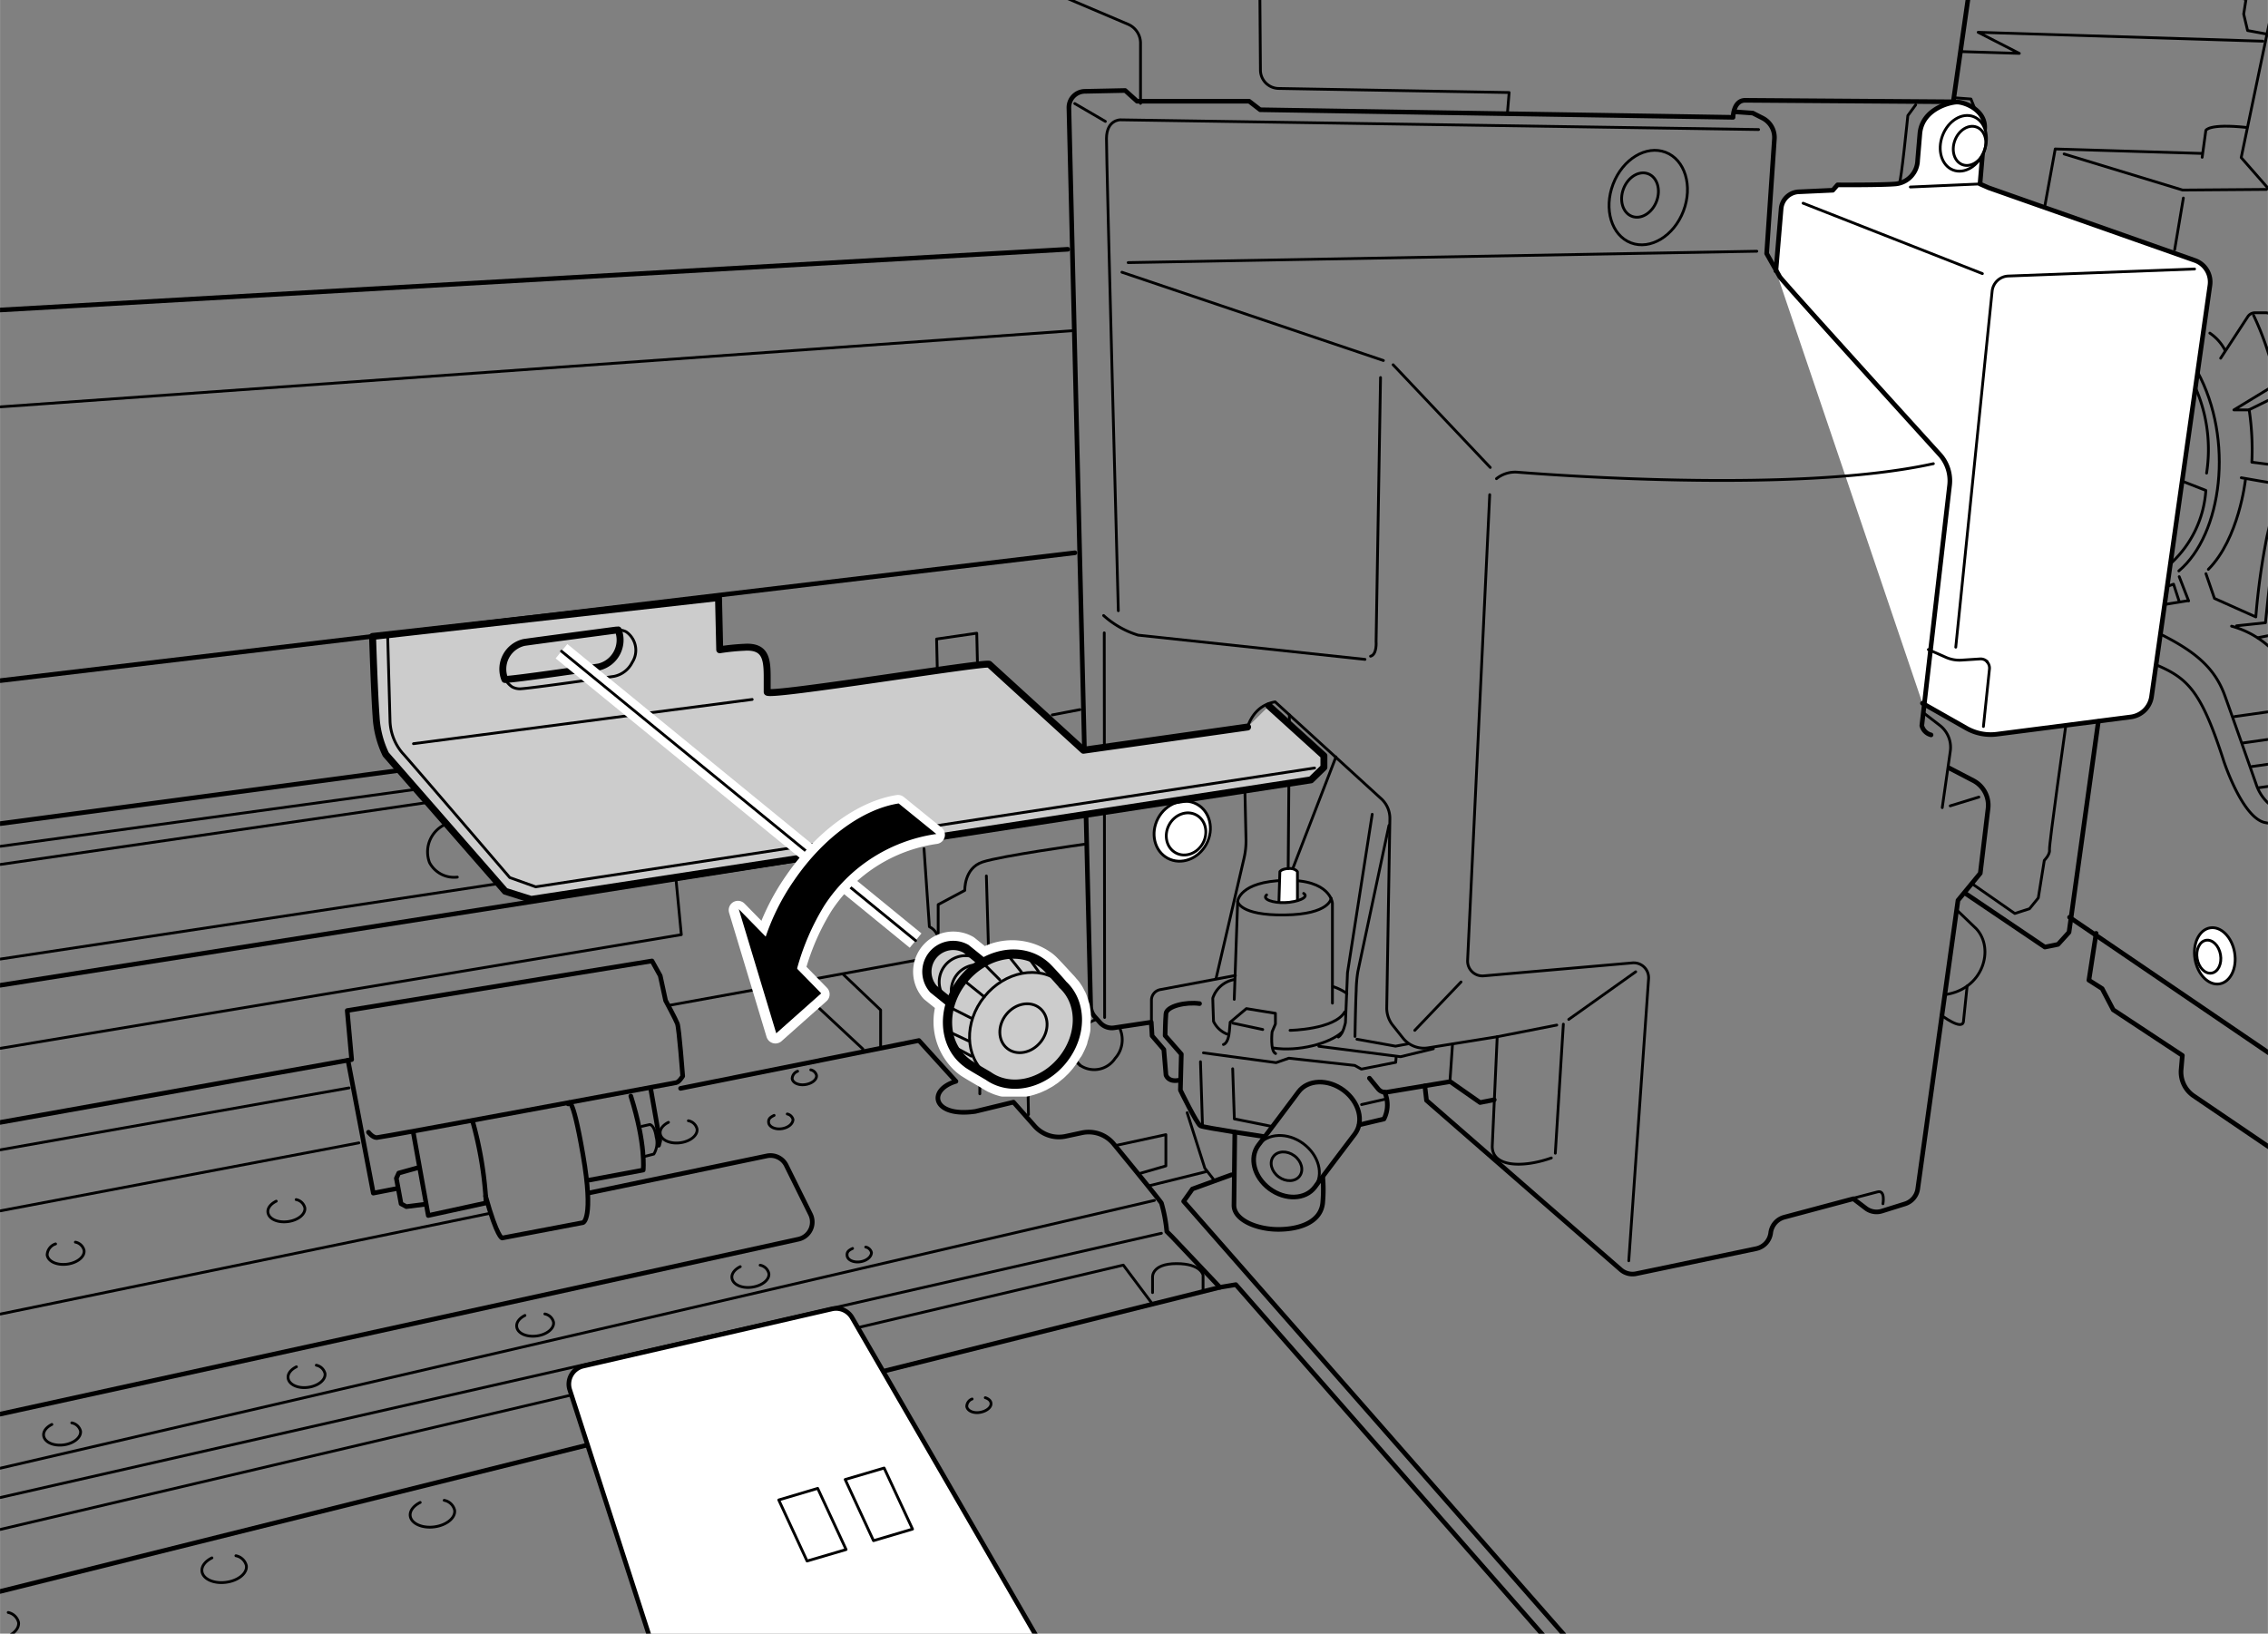 <svg xmlns="http://www.w3.org/2000/svg" xmlns:xlink="http://www.w3.org/1999/xlink" width="86.47mm" height="62.28mm" viewBox="0 0 245.11 176.55"><rect x="0" y="0" width="245.11" height="176.55" fill="#808080" stroke="none"/><defs><style>.cls-1,.cls-11,.cls-3,.cls-4,.cls-8,.cls-9{fill:none;}.cls-2{clip-path:url(#clip-path);}.cls-10,.cls-3,.cls-4,.cls-5,.cls-6,.cls-7,.cls-8{stroke:#000;}.cls-10,.cls-12,.cls-3,.cls-4,.cls-5,.cls-6,.cls-7,.cls-8,.cls-9{stroke-linecap:round;}.cls-10,.cls-11,.cls-12,.cls-3,.cls-4,.cls-5,.cls-6,.cls-7,.cls-8,.cls-9{stroke-linejoin:round;}.cls-3,.cls-5{stroke-width:0.3px;}.cls-4,.cls-6{stroke-width:0.5px;}.cls-12,.cls-5,.cls-6{fill:#fff;}.cls-10,.cls-7{fill:#ccc;}.cls-7,.cls-8{stroke-width:0.75px;}.cls-11,.cls-12,.cls-9{stroke:#fff;}.cls-9{stroke-width:3px;}.cls-11,.cls-12{stroke-width:2px;}</style><clipPath id="clip-path"><rect class="cls-1" width="245.11" height="176.55"/></clipPath></defs><g id="レイヤー_2" data-name="レイヤー 2"><g class="cls-2"><polyline class="cls-3" points="124.56 140.94 121.4 136.72 -10.82 167.84"/><path class="cls-3" d="M213.3,95.62l4.45,3.1,1.59-.51.95-1.17.65-4.06s.63-.62.56-1.13,1.74-13.27,1.74-13.27"/><path class="cls-4" d="M223.67,99.13,249.92,117l-.68,5.22,27.31,17.14,13.28,8.5s51.27-9.77,78.85-23.19"/><path class="cls-4" d="M226.54,100.87l-.78,5.06,1.43.91,1.2,2.29,7.47,4.93-.13,1.51a3.12,3.12,0,0,0,1.35,2.86l35.34,24,1.92-.8.73-3.08"/><ellipse class="cls-5" cx="239.37" cy="103.28" rx="2.17" ry="3.07" transform="translate(-14.11 42.36) rotate(-9.82)"/><ellipse class="cls-5" cx="238.73" cy="103.37" rx="1.28" ry="1.8" transform="translate(-14.14 42.25) rotate(-9.82)"/><polyline class="cls-3" points="249.01 76.49 251.85 73.98 257.02 33.92 242.22 17.03 248.45 -12.81"/><polyline class="cls-3" points="220.95 22.53 222.12 16.1 237.93 16.58"/><polyline class="cls-3" points="223.08 16.64 235.89 20.54 244.94 20.47"/><line class="cls-3" x1="235.97" y1="21.4" x2="235.03" y2="26.98"/><path class="cls-3" d="M238,17l.4-2.91s.3-.75,4.36-.32"/><path class="cls-3" d="M238.83,36a5,5,0,0,1,1.63,1.82"/><path class="cls-3" d="M240,38.71l2.92-4.47a.94.94,0,0,1,.77-.44l1.12,0a.93.93,0,0,1,.89.56A32.37,32.37,0,0,1,247.79,41a1.2,1.2,0,0,1-.65,1.28l-4.06,2a28.77,28.77,0,0,1,.29,5.67l5.21.67s-.6,5.23-1.14,7.9-1.38,10-1.38,10l-2.05.4"/><path class="cls-3" d="M242.23,51.63l3.73.65A40.15,40.15,0,0,1,245,58a75.79,75.79,0,0,0-1.2,8.67l-4.47-2L238.41,62"/><path class="cls-3" d="M242.67,51.9s-.69,6.3-4,9.63"/><path class="cls-3" d="M237.48,40.16c4,7.32,2.68,17.6-2,21.54"/><line class="cls-3" x1="236.38" y1="64.93" x2="234.03" y2="65.31"/><polyline class="cls-3" points="234.19 63.39 234.91 63.13 235.53 65.03"/><path class="cls-3" d="M243.56,34.08A31,31,0,0,1,246,41.52l-4.57,2.78,1.63,0"/><path class="cls-3" d="M236,52.06l2.4.94a11.79,11.79,0,0,1-3.68,7.79"/><path class="cls-3" d="M237.32,42a16.63,16.63,0,0,1,1.16,9.13"/><path class="cls-3" d="M241.18,67.67a10,10,0,0,1,5.68,4.1c2,3.24,4.86,12,4.86,12a3.26,3.26,0,0,1-1.73,4,6.54,6.54,0,0,1-5.27,1.11c-2.43-.63-4.39-6.65-4.39-6.65-2.45-7.6-3.88-8.94-7.39-10.42l.87-6.21"/><path class="cls-3" d="M233.67,68.62c3.71,1.88,5.73,3.64,6.79,6.58s3.37,9.53,3.37,9.53a4.83,4.83,0,0,0,5.6,3.25"/><line class="cls-3" x1="241.51" y1="77.44" x2="248.87" y2="76.4"/><line class="cls-3" x1="242.43" y1="80.29" x2="249.78" y2="79.25"/><line class="cls-3" x1="243.37" y1="82.84" x2="250.73" y2="81.8"/><line class="cls-3" x1="244.11" y1="85.13" x2="251.46" y2="84.09"/><path class="cls-3" d="M241.72,67.63l3.12-.33.81-7.69A53,53,0,0,0,247,51.35"/><line class="cls-3" x1="235.52" y1="62.32" x2="236.54" y2="64.94"/><path class="cls-6" d="M207.77,76l4.76,2.7a5.32,5.32,0,0,0,3.32.64l14.45-1.86a2.6,2.6,0,0,0,2.23-2.19l6.31-44.44a2.48,2.48,0,0,0-1.63-2.71l-22.29-7.85-.93-.41.5-5.93c.17-2.08-2.23-2.94-3-2.92s-3.78.75-4,3.44l-.24,2.85a2.64,2.64,0,0,1-2.31,2.55c-1.4.14-6.35.11-6.35.11l-.51.58-3.72.17a2,2,0,0,0-1.86,1.78l-.57,6.76"/><line class="cls-3" x1="206.46" y1="20.21" x2="213.99" y2="19.88"/><ellipse class="cls-5" cx="212.2" cy="15.5" rx="3.09" ry="2.4" transform="translate(121.84 208.12) rotate(-69.05)"/><ellipse class="cls-3" cx="178.15" cy="21.35" rx="5.24" ry="4.07" transform="translate(94.5 180.09) rotate(-69.05)"/><ellipse class="cls-3" cx="177.26" cy="21.09" rx="2.46" ry="1.91" transform="translate(94.17 179.08) rotate(-69.05)"/><ellipse class="cls-3" cx="212.87" cy="15.78" rx="2.17" ry="1.69" transform="translate(122.01 208.92) rotate(-69.05)"/><ellipse class="cls-5" cx="127.77" cy="89.84" rx="3.32" ry="2.96" transform="translate(-11.75 160.05) rotate(-61.83)"/><ellipse class="cls-3" cx="128.19" cy="90.13" rx="2.33" ry="2.08" transform="translate(-11.79 160.58) rotate(-61.83)"/><line class="cls-3" x1="194.87" y1="21.96" x2="214.25" y2="29.57"/><path class="cls-3" d="M237.18,29.07l-20.12.76a1.83,1.83,0,0,0-1.76,1.65l-3.93,38.46"/><path class="cls-3" d="M214.74,71.51a1,1,0,0,1,.27.81l-.65,6.19"/><path class="cls-3" d="M208.41,70.2l1.88.83a3.64,3.64,0,0,0,1.69.31l2-.13a1,1,0,0,1,.79.3"/><path class="cls-3" d="M205.28,19.74c.18,0,.91-7.25.91-7.25l.85-1.16"/><polyline class="cls-3" points="211.28 10.57 213.01 10.7 213.39 11.65"/><path class="cls-3" d="M207.84,77l1.83,1.41a3,3,0,0,1,1.11,2.77l-.87,6.1"/><path class="cls-4" d="M210.66,83l2.63,1.37a3,3,0,0,1,1.57,3l-.84,7-2.41,2.93-4.35,31.19a2,2,0,0,1-1.37,1.61l-2.5.78a1.92,1.92,0,0,1-1.78-.33l-1.31-1-7.49,2a2,2,0,0,0-1.44,1.68v0a2,2,0,0,1-1.55,1.71l-13,2.71a1.93,1.93,0,0,1-1.65-.43l-21-18.3-.18-1.56"/><path class="cls-3" d="M200.3,129.49l2.61-.68c.87-.24.59,1.28.59,1.28"/><line class="cls-3" x1="210.77" y1="87.09" x2="213.87" y2="86.14"/><path class="cls-4" d="M187.59,12.09l1.84.13,1.08.55A2.35,2.35,0,0,1,191.77,15l-.84,12.4,1.41,2.5c.22.4,13.12,14.61,17.29,19.21a4.21,4.21,0,0,1,1.07,3.36l-3,25.95a1.39,1.39,0,0,0,1,1"/><path class="cls-3" d="M190.06,14l-69-1.05s-1.46,0-1.48,2S120.86,66,120.86,66"/><path class="cls-4" d="M213.74-7.39,211.1,11l-22.48-.16c-1.31,0-1.32,1.84-1.32,1.84l-51.11-.82L135,10.94H122.89L121.6,9.78l-4.36.09a1.75,1.75,0,0,0-1.72,1.78l2.35,97.12a1.7,1.7,0,0,0,.43,1.09l.6.67a1.7,1.7,0,0,0,1.52.54l4-.6.09,1.47,1.27,1.48.23,2.75s.22.83,1.46.56"/><path class="cls-3" d="M167.66,125.14c-3.11,1.1-6.51,1-6.38-1.37l.53-11.73-7.41,1.19a2.9,2.9,0,0,1-2.74-1l-1.17-1.47a3,3,0,0,1-.62-1.85l.34-20.45a2.87,2.87,0,0,0-1-2.2L137.81,75.85c-3.53.61-3.37,5.11-3.37,5.11l.22,9.72a8.29,8.29,0,0,1-.22,2.1l-3,12.9"/><line class="cls-3" x1="168.96" y1="110.68" x2="168.09" y2="124.63"/><line class="cls-3" x1="161.81" y1="112.04" x2="168.25" y2="110.78"/><line class="cls-3" x1="169.54" y1="110.17" x2="176.78" y2="105.02"/><line class="cls-3" x1="152.9" y1="111.35" x2="157.9" y2="106.12"/><path class="cls-3" d="M161,53.46l-2.39,50.31a1.61,1.61,0,0,0,1.76,1.69l16.05-1.4a1.61,1.61,0,0,1,1.75,1.73l-2.14,30.46"/><path class="cls-3" d="M161.73,51.73a3.24,3.24,0,0,1,2.38-.69c1.54.11,29.64,2.43,44.84-.93"/><line class="cls-3" x1="150.56" y1="39.42" x2="161.06" y2="50.52"/><line class="cls-3" x1="121.25" y1="29.42" x2="149.51" y2="38.96"/><path class="cls-3" d="M119.27,66.52A9.92,9.92,0,0,0,123,68.64l24.52,2.62"/><path class="cls-3" d="M149.2,40.8l-.48,28.53s.12,1.4-.6,1.59"/><line class="cls-3" x1="119.34" y1="68.39" x2="119.38" y2="109.96"/><line class="cls-3" x1="121.92" y1="28.38" x2="189.87" y2="27.15"/><path class="cls-3" d="M136.07-12.29l.15,19.85a2,2,0,0,0,2,2L163.1,10l-.18,2.15"/><line class="cls-3" x1="116.15" y1="11.19" x2="119.46" y2="13.12"/><path class="cls-3" d="M133.39,108l.37-10.6s.18-2.14,5.12-2.26S144,97.61,144,97.61l0,10.8"/><path class="cls-5" d="M138.22,97.44l.1-3.24s.14-.28.9-.34,1,.35,1,.35l0,3.08"/><path class="cls-3" d="M136.89,96.71c-.55.48.73.89,2,.84s2.67-.57,2-1"/><path class="cls-3" d="M133.76,97.43s.22,1.52,5.1,1.45,5-1.8,5-1.8"/><path class="cls-3" d="M133.34,105.87a3,3,0,0,0-2.27,2c0,.35.08,2.51.08,2.51a2.75,2.75,0,0,0,1.45,1.37"/><path class="cls-3" d="M144.06,106.62a5.84,5.84,0,0,1,1.5.74"/><path class="cls-3" d="M137.64,113.26c2.63.41,6-.46,7.39-1.7"/><line class="cls-3" x1="139.75" y1="93.78" x2="144.38" y2="81.8"/><line class="cls-3" x1="139.35" y1="77.26" x2="139.22" y2="93.86"/><line class="cls-3" x1="134.61" y1="84.6" x2="139.13" y2="84.04"/><path class="cls-3" d="M148.3,88l-2.67,17.12-.22,5.38s-.23,1.26-.77,1.57"/><polyline class="cls-3" points="142.53 113.07 151.36 114.2 154.91 113.34"/><path class="cls-3" d="M124.44,110.47l0-2.39a1.17,1.17,0,0,1,1-1.14l8.07-1.52"/><path class="cls-4" d="M129.64,108.46c-1.49-.21-3.56.28-3.63,1.09s-.09,2.37-.09,2.37l1.75,2-.1,3.89s1.78,3.66,2.17,3.86,7,1.18,7,1.18"/><polyline class="cls-3" points="130.06 113.78 137.91 114.84 139.29 114.36 146.41 115.14 147.13 115.54 150.84 114.81 150.89 114.23"/><path class="cls-4" d="M146.91,121.56l2.66-.63a3.35,3.35,0,0,0,.07-2.9"/><path class="cls-4" d="M148,116.52l.95,1.16a1,1,0,0,0,.94.35l6.84-1.14,3.23,2.26,1.53-.3"/><line class="cls-3" x1="156.7" y1="116.89" x2="156.98" y2="112.85"/><polyline class="cls-3" points="146.65 112.31 150.82 113.06 152.17 112.81"/><path class="cls-3" d="M150.11,89.21,146.75,105a14.2,14.2,0,0,0-.18,2.08c-.08,1.68-.13,4.93-.13,4.93"/><ellipse class="cls-3" cx="139.04" cy="126.04" rx="1.42" ry="1.77" transform="translate(-44.83 163.61) rotate(-53.74)"/><ellipse class="cls-3" cx="139.04" cy="126.04" rx="3.05" ry="3.8" transform="translate(-44.83 163.61) rotate(-53.74)"/><path class="cls-4" d="M145.21,117.83c-1.68-1.25-3.87-1.18-4.88.17-.73,1-3.61,4.8-4.34,5.77-1,1.34-.47,3.45,1.22,4.7s3.86,1.18,4.88-.16c.72-1,3.61-4.8,4.34-5.77C147.44,121.19,146.89,119.09,145.21,117.83Z"/><line class="cls-3" x1="129.74" y1="114.74" x2="129.96" y2="121.73"/><polyline class="cls-3" points="133.22 115.5 133.4 120.92 137.39 121.72"/><line class="cls-3" x1="147.15" y1="119.37" x2="149.7" y2="118.79"/><path class="cls-4" d="M133.45,122.37l-.09,7.89c0,1.57,2.45,2.61,4.82,2.6s4.66-.84,4.78-3a15.61,15.61,0,0,0,0-2.61"/><path class="cls-3" d="M132.22,112.88s.53-.08.64-1.41l.09-1L134.7,109l3.14.51,0,1.15-.36.85s-.23,2.07.38,2.35"/><line class="cls-3" x1="133.23" y1="110.57" x2="136.47" y2="111.26"/><path class="cls-3" d="M139.42,111.35s4.82-.08,5.92-2"/><path class="cls-3" d="M211.59,98.45l2,1.92c2,2.15.76,6.55-3.38,7.12"/><path class="cls-3" d="M212.6,106.57l-.4,3.84c-.16,1-2.41-.71-2.41-.71"/><polyline class="cls-4" points="212.44 96.57 221 102.35 222.42 102.06 223.61 100.75 226.78 77.97"/><polyline class="cls-3" points="212.1 5.58 218.24 5.77 213.79 3.49 244.56 4.45"/><polyline class="cls-3" points="220.51 -7.42 220.35 -5.46 221.4 -4.23 242.74 -0.08 242.49 1.52 242.91 3.3 244.86 3.66"/><path class="cls-3" d="M123.26,11.17V4.62a2.22,2.22,0,0,0-1.35-2L108.8-2.95"/><polyline class="cls-4" points="133.09 126.96 128.87 128.49 127.92 129.83 171.96 180"/><path class="cls-4" d="M168.22,178.37l-34.66-39.54-1.72.29-5.17-5.46-.57-.57a16.39,16.39,0,0,0-.58-3.07c-.2-.33-3.31-4.15-5.16-6.4a3.5,3.5,0,0,0-3.43-1.2l-1.77.38a3.5,3.5,0,0,1-3.34-1.1l-2.29-2.59-4.12,1c-4.59.67-5.26-2.29-2.1-3.25l-4-4.41-25.76,5.17"/><line class="cls-3" x1="124.76" y1="129.73" x2="-10.63" y2="161.14"/><line class="cls-3" x1="-9.96" y1="164.11" x2="125.52" y2="133.28"/><line class="cls-4" x1="131.84" y1="139.12" x2="-12.16" y2="175.02"/><path class="cls-6" d="M72.1,182.78,61.56,150.16A2,2,0,0,1,63,147.64l26.93-6.19a2,2,0,0,1,2.15.94l23.59,40.77"/><polygon class="cls-3" points="91.44 167.46 88.37 160.85 84.16 162.1 87.22 168.7 91.44 167.46"/><polygon class="cls-3" points="98.62 165.25 95.55 158.65 91.34 159.89 94.4 166.5 98.62 165.25"/><path class="cls-3" d="M124.56,139.69V138s-.09-1.44,2.59-1.44,2.87,1.25,2.87,1.25v1.62"/><polyline class="cls-3" points="91.15 105.32 95.17 109.15 95.17 113.07"/><path class="cls-3" d="M101.39,101.2V97.76l2.88-1.54s-.1-2.39,1.91-3.06,11-1.92,11-1.92"/><line class="cls-4" x1="116.9" y1="88.09" x2="-6.61" y2="107.52"/><path class="cls-7" d="M134.83,78.57l-17.74,2.51-10.18-9.29c-.42-.29-23.93,3.57-24,3l0-1c0-2.21.1-4-2.45-3.84a24.34,24.34,0,0,0-2.68.27l-.13-5.64-37.39,4.2s.19,6.05.38,8.63a10.67,10.67,0,0,0,1.05,4.12L54.6,96.32l2.8.88,84.28-12.92,1.4-1.36V81.68l-5.94-5.39"/><line class="cls-3" x1="113.72" y1="77.26" x2="116.71" y2="76.69"/><path class="cls-3" d="M41.89,68.62,42.15,78a5.61,5.61,0,0,0,1.34,3.38c.38.38,11.6,13.46,11.6,13.46l2.8,1L142.07,83"/><line class="cls-3" x1="44.68" y1="80.37" x2="81.29" y2="75.59"/><path class="cls-3" d="M67.67,68.28a1.82,1.82,0,0,0-1.12-.18c-.77.1-9.51,1.26-9.92,1.33a2.81,2.81,0,0,0-1.94,1.49,2.42,2.42,0,0,0,.65,3.31,1.73,1.73,0,0,0,.83.21c.86,0,9.8-1.28,10.2-1.35a2.81,2.81,0,0,0,1.95-1.5A2.42,2.42,0,0,0,67.67,68.28Z"/><path class="cls-8" d="M66.81,68.1a1.13,1.13,0,0,0-.26,0c-.77.1-9.51,1.26-9.92,1.33a2.95,2.95,0,0,0-2.07,4c1,0,9.77-1.29,10.16-1.35a3,3,0,0,0,2.09-4Z"/><line class="cls-6" x1="116.17" y1="59.74" x2="-33.06" y2="77.49"/><line class="cls-6" x1="-20.81" y1="91.79" x2="43.24" y2="83.24"/><line class="cls-5" x1="-20.04" y1="94.21" x2="44.68" y2="85.34"/><line class="cls-5" x1="-19.53" y1="96.26" x2="46.09" y2="86.74"/><line class="cls-5" x1="-7.66" y1="104.81" x2="53.88" y2="95.49"/><path class="cls-3" d="M49.42,94.79a3,3,0,0,1-3-1.56A3.26,3.26,0,0,1,48.35,89"/><polyline class="cls-3" points="101.29 72.09 101.22 69.06 105.56 68.43 105.63 71.45"/><line class="cls-3" x1="115.91" y1="35.74" x2="-37.02" y2="46.6"/><line class="cls-4" x1="-37.28" y1="35.62" x2="115.4" y2="26.94"/><path class="cls-3" d="M99.86,91.72l.58,8.43c1.53.76,1.15,3.06.47,3.25s-28.72,5.27-28.72,5.27"/><polyline class="cls-3" points="87.22 106.08 87.61 108.1 93.25 113.36"/><line class="cls-3" x1="107.23" y1="116.36" x2="106.6" y2="94.66"/><path class="cls-3" d="M105.89,118.21V117a2.15,2.15,0,0,0,2,.51l3.19-.64.07,3.58"/><polyline class="cls-3" points="120.7 123.77 126 122.62 126 126 123.13 126.83"/><polyline class="cls-3" points="128.3 120.25 130.21 126.25 131.11 127.4"/><line class="cls-3" x1="124.09" y1="128.17" x2="130.28" y2="126.64"/><path class="cls-3" d="M116.74,115.15a2.73,2.73,0,0,1,0-3.8,3.47,3.47,0,0,1,1.69-1.15"/><path class="cls-3" d="M118,109.14a3.17,3.17,0,0,0-2.48,1.24,2.73,2.73,0,0,0,0,3.8c.73.6.56.37,1.29,1a2.7,2.7,0,0,0,3.7-.8,3,3,0,0,0,.56-3.12"/><polyline class="cls-3" points="-6.13 114.32 73.63 101.01 73.05 94.98"/><path class="cls-4" d="M-7.56,122.65,38,114.51l-.48-5.3,32.94-5.36.89,1.6.58,2.68s1.08,2,1.27,2.49.58,5.68.58,5.68-.39.64-.7.7-31.92,5.94-32.37,5.94-.89-.58-.89-.58"/><polyline class="cls-4" points="37.6 114.57 40.34 128.94 42.96 128.43"/><path class="cls-4" d="M44.68,122.49l1.6,8.87L52.53,130a40.65,40.65,0,0,0-1.47-8.87"/><polyline class="cls-4" points="45.19 126.19 43.09 126.77 42.83 127.34 43.34 130.09 43.91 130.4 45.89 130.15"/><path class="cls-4" d="M52.47,129.26c1.27,4.53,1.79,4.53,1.79,4.53L63,132.13s1.21-.32,0-7.34-1.6-5.49-1.6-5.49"/><path class="cls-4" d="M63.7,127.53l5.81-1.08s.32-2.75-1.34-8"/><polyline class="cls-4" points="70.34 117.77 71.3 123.25 71.17 123.77"/><path class="cls-3" d="M69.38,121.72l.83-.19s.51,0,.7,1.34a2.36,2.36,0,0,1-.25,1.85l-1,.26"/><line class="cls-3" x1="-8.71" y1="132.51" x2="38.78" y2="123.51"/><line class="cls-3" x1="-9.19" y1="125.9" x2="37.72" y2="117.57"/><path class="cls-4" d="M63.7,128.91l19.22-4A1.91,1.91,0,0,1,85,126l2.59,5.23a1.9,1.9,0,0,1-1.3,2.69L-7.37,154.44"/><line class="cls-3" x1="-8.23" y1="143.71" x2="52.86" y2="131.14"/><path class="cls-3" d="M82.15,136.73a1.19,1.19,0,0,1,.94.89c.09.68-.73,1.34-1.84,1.49s-2.06-.3-2.15-1c-.06-.47.31-.93.9-1.22"/><path class="cls-3" d="M58.88,142a1.19,1.19,0,0,1,.94.89c.09.68-.73,1.35-1.83,1.49s-2.07-.29-2.15-1c-.06-.47.3-.93.89-1.22"/><path class="cls-3" d="M48,162.14a1.43,1.43,0,0,1,1.13,1.07c.11.82-.88,1.63-2.2,1.8s-2.49-.36-2.6-1.18c-.07-.56.37-1.11,1.08-1.46"/><path class="cls-3" d="M25.49,168.13a1.44,1.44,0,0,1,1.13,1.07c.11.83-.88,1.63-2.21,1.8s-2.48-.36-2.59-1.18c-.07-.56.37-1.11,1.08-1.46"/><path class="cls-3" d="M.88,174.26A1.47,1.47,0,0,1,2,175.33c.1.82-.89,1.63-2.21,1.8s-2.49-.36-2.59-1.18c-.08-.56.36-1.11,1.07-1.46"/><path class="cls-3" d="M34.18,147.54a1.22,1.22,0,0,1,.94.89c.09.69-.73,1.35-1.83,1.5s-2.07-.3-2.16-1c-.06-.47.31-.93.9-1.22"/><path class="cls-3" d="M7.75,153.77a1.21,1.21,0,0,1,.95.89c.08.68-.74,1.35-1.84,1.49s-2.06-.3-2.15-1c-.06-.46.3-.92.89-1.21"/><path class="cls-3" d="M8.14,134.24a1.19,1.19,0,0,1,.94.89c.09.68-.73,1.35-1.84,1.49s-2.06-.3-2.15-1A1.3,1.3,0,0,1,6,134.43"/><path class="cls-3" d="M32,129.64a1.19,1.19,0,0,1,.94.89c.09.68-.73,1.35-1.84,1.49s-2.06-.29-2.15-1c-.06-.46.31-.92.9-1.21"/><path class="cls-3" d="M74.39,121.12a1.18,1.18,0,0,1,.94.89c.09.68-.73,1.35-1.83,1.49s-2.07-.3-2.15-1c-.06-.46.3-.92.89-1.21"/><path class="cls-3" d="M85.08,120.39a.81.81,0,0,1,.62.59c0,.45-.49.89-1.21,1s-1.36-.2-1.42-.64.2-.61.59-.8"/><path class="cls-3" d="M93.56,134.77a.81.81,0,0,1,.62.59c0,.45-.49.89-1.21,1s-1.36-.19-1.42-.64.2-.61.59-.8"/><path class="cls-3" d="M87.62,115.62a.81.81,0,0,1,.62.59c.06.45-.48.89-1.21,1s-1.36-.19-1.42-.64a.89.89,0,0,1,.59-.8"/><path class="cls-3" d="M106.48,151.05c.35.11.59.32.62.59.06.44-.48.88-1.21,1s-1.36-.2-1.41-.65a.87.87,0,0,1,.58-.8"/></g></g><g id="レイヤー_3" data-name="レイヤー 3"><path class="cls-9" d="M115.72,113.12a7,7,0,0,0,.33-.74c0-.15.08-.3.12-.45s.13-.45.17-.68a3.89,3.89,0,0,0,0-.49c0-.21.05-.43.05-.64s0-.32,0-.49a5.78,5.78,0,0,0-.08-.6c0-.16-.09-.31-.13-.47A5.27,5.27,0,0,0,116,108c-.06-.15-.15-.28-.22-.43s-.19-.33-.3-.49-.21-.25-.32-.38a3.73,3.73,0,0,0-.26-.3c-.09-.09-1.36-1.49-1.73-1.85a3.73,3.73,0,0,0-.36-.32,5.77,5.77,0,0,0-6.54-.2l-.54-.43h0l-1.33-1.07a2.84,2.84,0,0,0-3.51,4.36l1.86,1.5a5.78,5.78,0,0,0,1.59,6.35l.28.22c.48.33,2.15,1.28,2.23,1.34l.11.06.22.14.25.14.23.1.26.11.24.08.27.08.25,0,.28,0,.25,0,.29,0H110l.26,0,.29,0,.26,0,.29-.07.25-.07.3-.1.25-.09.29-.13.24-.11.28-.16.24-.13.28-.19.22-.15.28-.23.2-.16a3.83,3.83,0,0,0,.29-.28l.16-.15c.14-.15.28-.31.41-.47l0,0h0a8.8,8.8,0,0,0,.71-1.05C115.61,113.37,115.66,113.24,115.72,113.12Z"/><path class="cls-10" d="M107.29,104.87l-2.9-2.34a2.84,2.84,0,0,0-3.51,4.36l2.78,2.24"/><path class="cls-3" d="M102.21,108a2.84,2.84,0,0,1,3.51-4.36"/><path class="cls-3" d="M103.54,109a2.83,2.83,0,0,1,3.52-4.35"/><path class="cls-10" d="M113.16,104.55a3.73,3.73,0,0,0-.36-.32c-2.47-2-6.36-1.25-8.71,1.66s-2.23,6.87.24,8.85l.28.22c.48.33,2.15,1.28,2.23,1.34,2.35,1.64,5.86.9,8-1.76s2.12-6.2,0-8.14C114.8,106.31,113.53,104.91,113.16,104.55Z"/><ellipse class="cls-3" cx="110.61" cy="111.13" rx="2.8" ry="2.38" transform="translate(-45.33 127.5) rotate(-51.13)"/><ellipse class="cls-3" cx="110.61" cy="111.13" rx="6.39" ry="5.43" transform="translate(-45.33 127.5) rotate(-51.13)"/><line class="cls-3" x1="106.38" y1="107.73" x2="104.09" y2="105.89"/><line class="cls-3" x1="106.31" y1="104.14" x2="108.04" y2="105.88"/><line class="cls-3" x1="108.92" y1="103.21" x2="110.39" y2="105.05"/><line class="cls-3" x1="111.09" y1="103.4" x2="112.25" y2="105.01"/><line class="cls-3" x1="102.81" y1="108.94" x2="104.94" y2="110.02"/><line class="cls-3" x1="102.52" y1="111.48" x2="104.66" y2="112.49"/><line class="cls-3" x1="103.17" y1="113.16" x2="104.98" y2="114.14"/><line class="cls-11" x1="60.68" y1="70.38" x2="98.95" y2="101.65"/><line class="cls-3" x1="60.68" y1="70.38" x2="98.95" y2="101.65"/><path class="cls-12" d="M82.22,102.82a24.43,24.43,0,0,1,3.58-7.66c3.24-4.69,7.51-7.67,11.25-8.25l4.07,3.3A17.38,17.38,0,0,0,89,97.93a26.08,26.08,0,0,0-3.44,8.92"/><polygon class="cls-12" points="79.75 98.35 88.66 107.45 83.8 111.77 79.75 98.35"/><path d="M82.29,102.74a24.48,24.48,0,0,1,3.58-7.67c3.23-4.69,7.51-7.66,11.25-8.24l4.07,3.3A17.37,17.37,0,0,0,89.1,97.84a26.2,26.2,0,0,0-3.44,8.93"/><polygon points="79.84 98.25 88.75 107.35 83.89 111.67 79.84 98.25"/></g></svg>